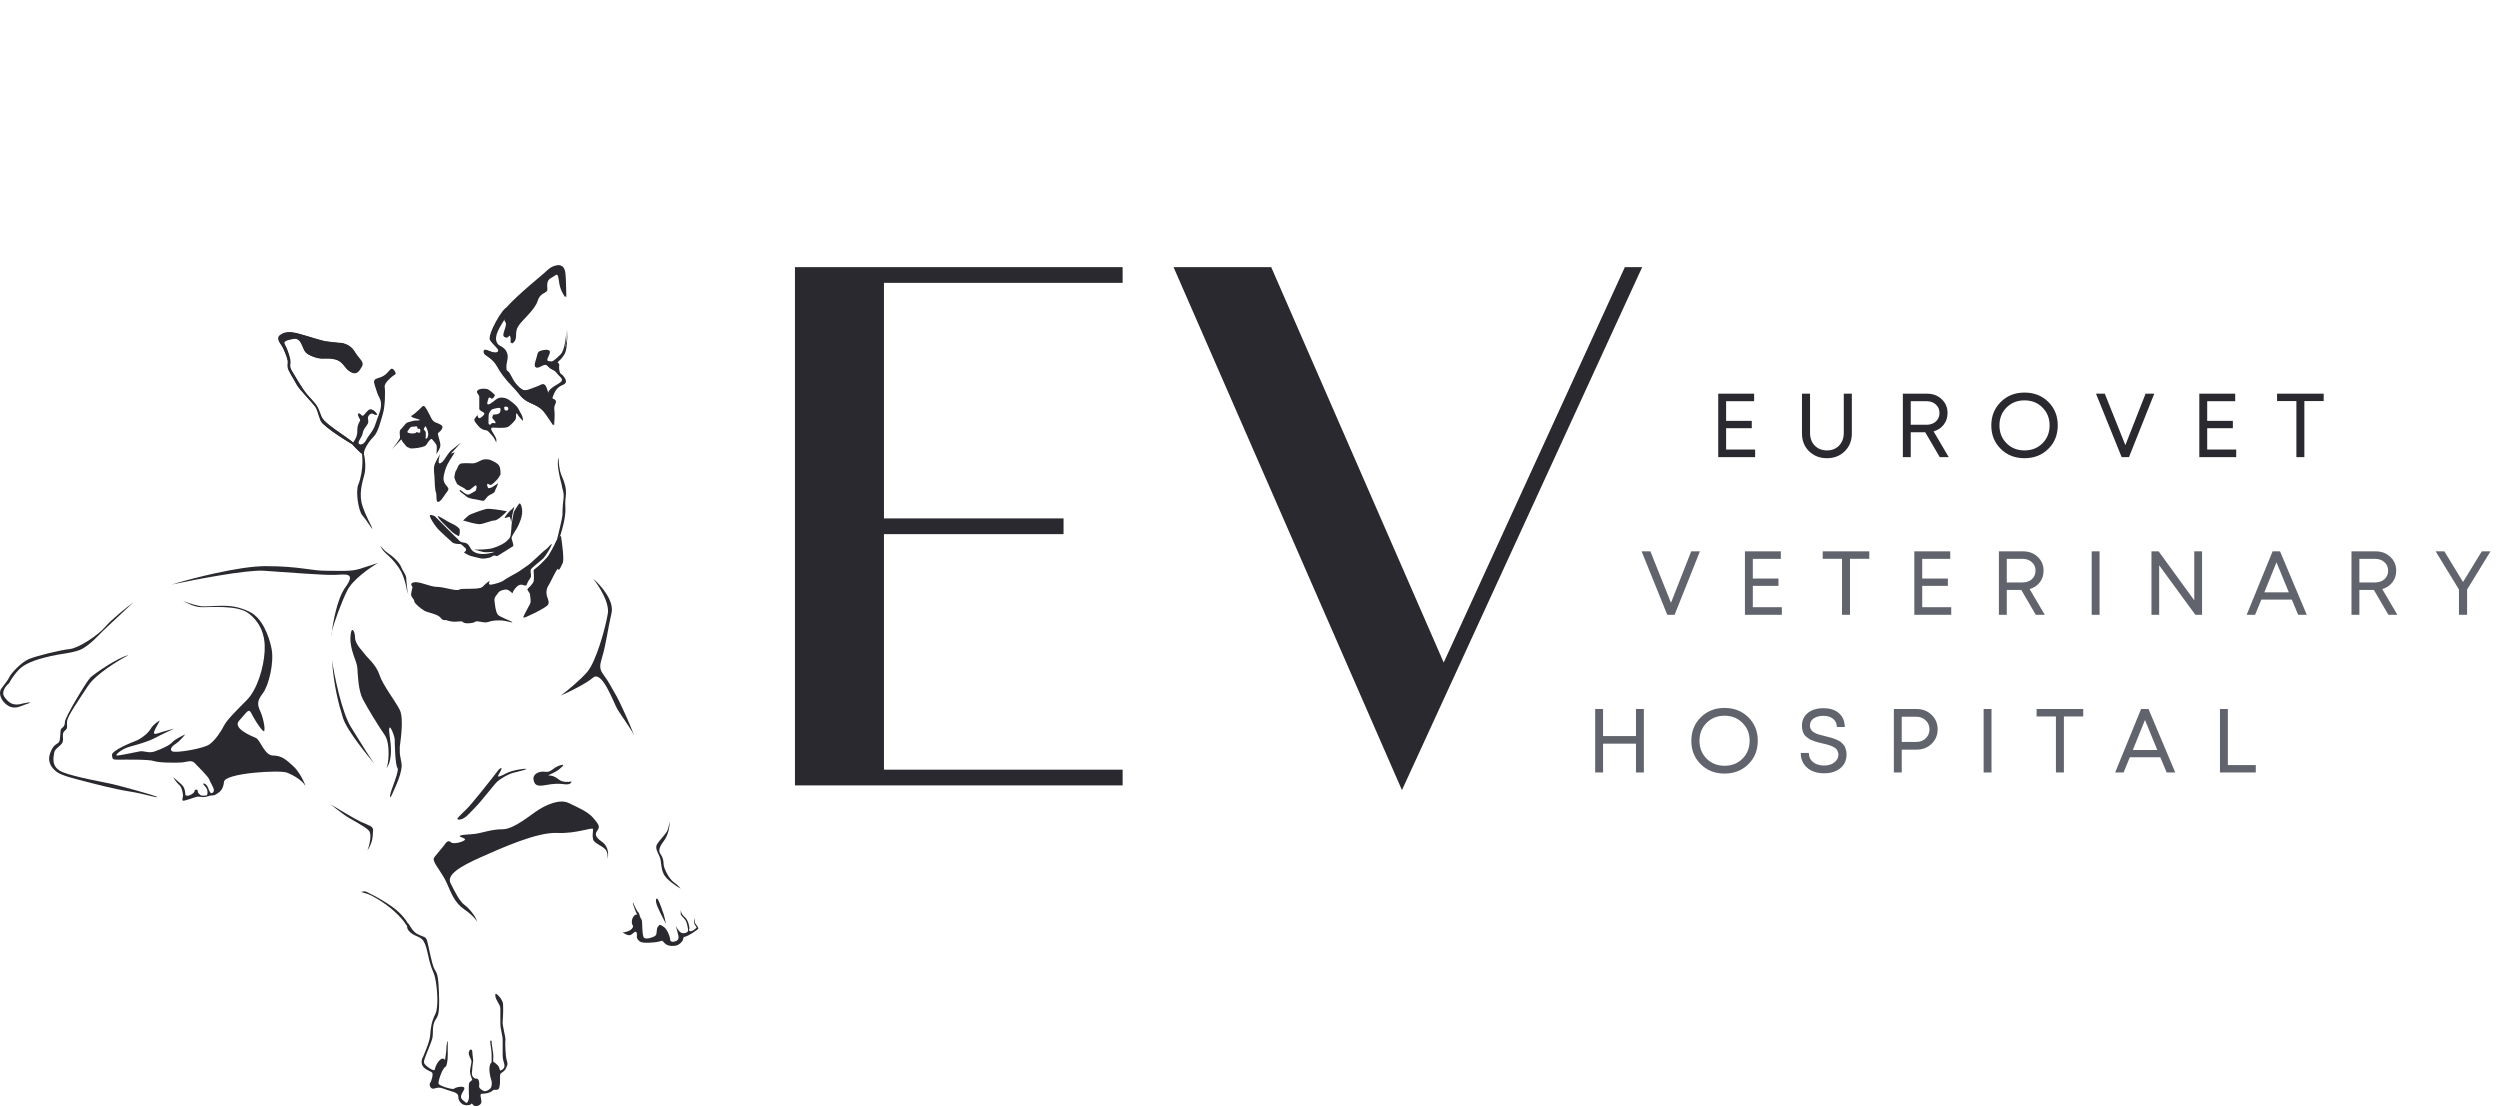 <svg width="452" height="200" viewBox="0 0 452 200" fill="none" xmlns="http://www.w3.org/2000/svg">
<path d="M312.082 81.271H317.327V82.648H310.656V71.173H317.147V72.534H312.082V76.091H316.721V77.419H312.082V81.271ZM330.322 82.844C329.021 82.844 327.939 82.424 327.076 81.582C326.224 80.741 325.797 79.67 325.797 78.37V71.173H327.256V78.271C327.256 79.211 327.54 79.976 328.109 80.566C328.677 81.145 329.415 81.435 330.322 81.435C331.207 81.435 331.934 81.145 332.502 80.566C333.07 79.976 333.354 79.211 333.354 78.271V71.173H334.813V78.37C334.813 79.67 334.387 80.741 333.534 81.582C332.682 82.424 331.611 82.844 330.322 82.844ZM350.707 82.648L348.084 78.156H345.462V82.648H344.036V71.173H348.38C349.461 71.173 350.352 71.507 351.051 72.173C351.762 72.829 352.117 73.665 352.117 74.681C352.117 75.479 351.887 76.178 351.428 76.779C350.969 77.37 350.358 77.774 349.593 77.993L352.33 82.648H350.707ZM345.462 72.534V76.796H348.314C349.002 76.796 349.565 76.599 350.002 76.206C350.439 75.801 350.658 75.288 350.658 74.665C350.658 74.042 350.439 73.534 350.002 73.141C349.565 72.736 349.002 72.534 348.314 72.534H345.462ZM370.337 81.156C369.201 82.282 367.764 82.844 366.026 82.844C364.3 82.844 362.868 82.282 361.732 81.156C360.595 80.031 360.027 78.621 360.027 76.927C360.027 75.222 360.595 73.807 361.732 72.681C362.868 71.545 364.3 70.977 366.026 70.977C367.764 70.977 369.201 71.54 370.337 72.665C371.474 73.791 372.042 75.206 372.042 76.911C372.042 78.615 371.474 80.031 370.337 81.156ZM362.781 80.14C363.644 81.003 364.726 81.435 366.026 81.435C367.338 81.435 368.42 81.009 369.272 80.156C370.135 79.293 370.567 78.211 370.567 76.911C370.567 75.61 370.135 74.534 369.272 73.681C368.42 72.818 367.338 72.386 366.026 72.386C364.726 72.386 363.644 72.818 362.781 73.681C361.928 74.545 361.502 75.621 361.502 76.911C361.502 78.2 361.928 79.276 362.781 80.14ZM387.921 71.173H389.495L384.921 82.648H383.593L378.954 71.173H380.545L384.265 80.484L387.921 71.173ZM399.062 81.271H404.307V82.648H397.635V71.173H404.127V72.534H399.062V76.091H403.7V77.419H399.062V81.271ZM420.121 71.173V72.518H416.629V82.648H415.187V72.518H411.695V71.173H420.121Z" fill="#2B2930"/>
<path d="M305.769 99.682H307.343L302.77 111.156H301.442L296.803 99.682H298.393L302.114 108.992L305.769 99.682ZM316.91 109.779H322.155V111.156H315.484V99.682H321.975V101.042H316.91V104.599H321.549V105.927H316.91V109.779ZM337.969 99.682V101.026H334.478V111.156H333.035V101.026H329.544V99.682H337.969ZM347.537 109.779H352.782V111.156H346.11V99.682H352.602V101.042H347.537V104.599H352.175V105.927H347.537V109.779ZM368.071 111.156L365.449 106.665H362.826V111.156H361.4V99.682H365.744C366.826 99.682 367.716 100.015 368.416 100.682C369.126 101.337 369.481 102.173 369.481 103.19C369.481 103.987 369.252 104.687 368.793 105.288C368.334 105.878 367.722 106.282 366.957 106.501L369.694 111.156H368.071ZM362.826 101.042V105.304H365.678C366.367 105.304 366.929 105.107 367.366 104.714C367.804 104.31 368.022 103.796 368.022 103.173C368.022 102.55 367.804 102.042 367.366 101.649C366.929 101.244 366.367 101.042 365.678 101.042H362.826ZM378.178 111.156V99.682H379.604V111.156H378.178ZM396.722 99.682H398.132V111.156H396.919L390.378 102.206V111.156H388.985V99.682H390.28L396.722 108.533V99.682ZM415.508 111.156L414.36 108.402H408.852L407.721 111.156H406.197L410.885 99.682H412.229L417.065 111.156H415.508ZM411.59 101.665L409.393 107.091H413.819L411.59 101.665ZM431.822 111.156L429.199 106.665H426.576V111.156H425.15V99.682H429.494C430.576 99.682 431.467 100.015 432.166 100.682C432.876 101.337 433.232 102.173 433.232 103.19C433.232 103.987 433.002 104.687 432.543 105.288C432.084 105.878 431.472 106.282 430.707 106.501L433.445 111.156H431.822ZM426.576 101.042V105.304H429.429C430.117 105.304 430.68 105.107 431.117 104.714C431.554 104.31 431.773 103.796 431.773 103.173C431.773 102.55 431.554 102.042 431.117 101.649C430.68 101.244 430.117 101.042 429.429 101.042H426.576ZM450.282 99.682L446.053 106.583V111.156H444.578V106.583L440.365 99.682H441.939L445.316 105.222L448.709 99.682H450.282Z" fill="#62646D"/>
<path d="M295.784 128.191H297.21V139.665H295.784V134.453H289.834V139.665H288.408V128.191H289.834V133.076H295.784V128.191ZM316.102 138.173C314.966 139.299 313.529 139.862 311.791 139.862C310.064 139.862 308.633 139.299 307.496 138.173C306.36 137.048 305.792 135.638 305.792 133.944C305.792 132.24 306.36 130.824 307.496 129.699C308.633 128.562 310.064 127.994 311.791 127.994C313.529 127.994 314.966 128.557 316.102 129.682C317.239 130.808 317.807 132.223 317.807 133.928C317.807 135.633 317.239 137.048 316.102 138.173ZM308.545 137.157C309.409 138.021 310.491 138.452 311.791 138.452C313.102 138.452 314.184 138.026 315.037 137.174C315.9 136.31 316.332 135.228 316.332 133.928C316.332 132.628 315.9 131.551 315.037 130.699C314.184 129.835 313.102 129.404 311.791 129.404C310.491 129.404 309.409 129.835 308.545 130.699C307.693 131.562 307.267 132.638 307.267 133.928C307.267 135.217 307.693 136.294 308.545 137.157ZM329.807 139.813C328.54 139.813 327.518 139.479 326.742 138.813C325.966 138.146 325.578 137.25 325.578 136.125H327.037C327.037 136.824 327.294 137.381 327.808 137.796C328.321 138.201 328.982 138.403 329.791 138.403C330.272 138.403 330.703 138.326 331.086 138.173C331.479 138.01 331.791 137.775 332.02 137.469C332.261 137.163 332.381 136.813 332.381 136.42C332.381 136.234 332.348 136.064 332.283 135.911C332.228 135.747 332.157 135.611 332.069 135.502C331.993 135.392 331.873 135.289 331.709 135.19C331.545 135.081 331.403 134.999 331.283 134.944C331.162 134.879 330.977 134.808 330.725 134.731C330.485 134.655 330.294 134.6 330.152 134.567C330.02 134.534 329.813 134.485 329.529 134.42C329.19 134.332 328.928 134.267 328.742 134.223C328.567 134.179 328.327 134.108 328.021 134.01C327.715 133.901 327.474 133.802 327.299 133.715C327.136 133.617 326.939 133.485 326.709 133.321C326.491 133.158 326.321 132.983 326.201 132.797C326.092 132.611 325.994 132.387 325.906 132.125C325.83 131.852 325.791 131.557 325.791 131.24C325.791 130.256 326.141 129.48 326.84 128.912C327.551 128.333 328.501 128.043 329.693 128.043C330.884 128.043 331.818 128.349 332.496 128.961C333.184 129.573 333.528 130.398 333.528 131.436H332.102C332.102 130.814 331.873 130.322 331.414 129.961C330.966 129.601 330.387 129.42 329.676 129.42C328.955 129.42 328.365 129.579 327.906 129.896C327.458 130.212 327.234 130.639 327.234 131.174C327.234 131.349 327.261 131.513 327.316 131.666C327.37 131.808 327.436 131.934 327.513 132.043C327.6 132.152 327.72 132.256 327.873 132.354C328.037 132.453 328.179 132.535 328.299 132.6C328.42 132.655 328.594 132.72 328.824 132.797C329.064 132.863 329.256 132.912 329.398 132.944C329.54 132.977 329.747 133.032 330.02 133.108C330.294 133.174 330.496 133.223 330.627 133.256C330.769 133.289 330.966 133.343 331.217 133.42C331.479 133.496 331.682 133.567 331.824 133.633C331.966 133.688 332.141 133.77 332.348 133.879C332.567 133.977 332.736 134.081 332.856 134.19C332.976 134.3 333.108 134.431 333.25 134.584C333.403 134.737 333.512 134.901 333.578 135.075C333.654 135.25 333.72 135.452 333.774 135.682C333.829 135.911 333.856 136.152 333.856 136.403C333.856 137.463 333.474 138.299 332.709 138.911C331.955 139.512 330.988 139.813 329.807 139.813ZM346.522 128.191C347.604 128.191 348.505 128.54 349.227 129.24C349.959 129.939 350.325 130.814 350.325 131.863C350.325 132.912 349.959 133.786 349.227 134.485C348.505 135.185 347.604 135.534 346.522 135.534H343.834V139.665H342.408V128.191H346.522ZM346.44 134.141C347.139 134.141 347.713 133.928 348.161 133.502C348.62 133.065 348.85 132.518 348.85 131.863C348.85 131.207 348.62 130.666 348.161 130.24C347.713 129.803 347.139 129.584 346.44 129.584H343.834V134.141H346.44ZM358.641 139.665V128.191H360.067V139.665H358.641ZM376.645 128.191V129.535H373.153V139.665H371.711V129.535H368.219V128.191H376.645ZM391.729 139.665L390.582 136.911H385.074L383.943 139.665H382.418L387.106 128.191H388.451L393.286 139.665H391.729ZM387.811 130.174L385.615 135.6H390.041L387.811 130.174ZM402.798 138.321H407.847V139.665H401.372V128.191H402.798V138.321Z" fill="#62646D"/>
<path d="M202.971 51.142H159.821V93.723H192.291V96.571H159.821V139.152H202.971V142H143.728V48.294H202.971V51.142ZM253.473 142.854L212.174 48.294H229.833L261.021 119.784L293.775 48.294H296.908L253.473 142.854Z" fill="#2B2930"/>
<path fill-rule="evenodd" clip-rule="evenodd" d="M93.741 75.195C93.874 75.395 94.353 75.889 94.575 76.111C94.575 75.917 94.525 75.428 94.325 75.028C94.209 74.796 94.147 74.69 94.08 74.576C94.003 74.444 93.92 74.302 93.741 73.945C93.416 73.296 92.616 72.726 92.035 72.312L91.99 72.279C91.406 71.862 90.489 71.779 89.988 72.029C89.784 72.131 89.553 72.316 89.316 72.505C88.972 72.779 88.617 73.063 88.32 73.112C87.948 73.174 88.129 72.638 88.247 72.29C88.287 72.169 88.32 72.072 88.32 72.029C88.32 71.862 88.57 71.779 88.821 72.029C89.071 72.279 89.488 71.529 89.488 71.446C89.488 71.363 88.737 70.696 88.32 70.446C87.903 70.196 86.652 70.196 86.319 70.613C86.129 70.85 86.263 71.033 86.414 71.239C86.528 71.395 86.652 71.564 86.652 71.779V73.945C86.652 74.135 86.988 74.324 87.26 74.478C87.346 74.526 87.426 74.572 87.486 74.612C87.737 74.778 87.403 75.195 86.903 75.528C86.502 75.795 86.347 75.306 86.319 75.028L85.818 75.695C85.606 75.978 85.996 76.442 86.322 76.831C86.38 76.899 86.436 76.965 86.486 77.028C86.819 77.444 87.403 77.778 87.82 77.778C88.12 77.778 88.377 78.08 88.653 78.405C88.761 78.531 88.871 78.661 88.987 78.777C89.321 79.111 89.627 79.749 89.738 80.027V79.444C89.738 79.277 89.404 78.694 89.154 78.278C89.104 78.194 89.058 78.121 89.015 78.055C88.847 77.791 88.754 77.644 88.821 77.444C88.88 77.266 89.278 77.3 89.683 77.334C89.846 77.347 90.011 77.361 90.155 77.361C90.655 77.361 91.489 77.361 91.823 77.195C92.156 77.028 92.74 76.445 93.074 76.028C93.296 75.75 93.296 75.473 93.296 75.22C93.296 75.093 93.296 74.973 93.324 74.862C93.389 74.6 93.506 74.8 93.634 75.019C93.669 75.08 93.705 75.141 93.741 75.195ZM89.488 76.528C89.321 76.472 88.954 76.411 88.821 76.611C88.654 76.861 88.32 76.861 88.32 76.445C88.32 76.028 88.32 74.945 88.404 74.778C88.41 74.765 88.418 74.75 88.427 74.732C88.528 74.523 88.77 74.022 89.154 73.945C89.234 73.929 89.332 73.904 89.439 73.877C89.889 73.762 90.489 73.609 90.489 73.945C90.489 74.362 90.489 74.695 89.988 74.862C89.738 74.945 89.53 74.945 89.384 74.945C89.238 74.945 89.154 74.945 89.154 75.028C89.154 75.077 89.126 75.132 89.094 75.195C89.017 75.347 88.918 75.542 89.154 75.778C89.488 76.111 89.655 76.361 89.571 76.445C89.638 76.511 89.543 76.528 89.488 76.528ZM91.74 74.195C91.673 74.262 91.49 74.223 91.406 74.195H91.323C91.278 74.195 91.156 73.945 91.156 73.695C91.156 73.495 91.317 73.509 91.468 73.522C91.504 73.526 91.54 73.529 91.573 73.529C91.74 73.529 91.906 73.695 91.906 73.862C91.906 74.028 91.823 74.112 91.74 74.195L91.74 74.195Z" fill="#2B2930"/>
<path d="M86.653 94.772C86.053 94.772 84.457 94.328 83.734 94.106C83.957 93.884 84.468 93.389 84.735 93.189C85.069 92.94 87.154 92.19 87.904 92.023C88.505 91.89 90.656 92.245 91.657 92.44C91.129 92.995 89.939 94.106 89.405 94.106C88.738 94.106 87.404 94.772 86.653 94.772Z" fill="#2B2930"/>
<path fill-rule="evenodd" clip-rule="evenodd" d="M72.31 79.194C72.244 79.46 71.337 80.638 70.893 81.193L72.561 79.443L72.727 79.777C72.774 79.87 72.9 80.016 73.045 80.186C73.159 80.317 73.285 80.464 73.394 80.61C73.545 80.81 73.695 80.86 73.827 80.904C73.915 80.933 73.995 80.96 74.062 81.026C74.228 81.193 76.73 80.943 77.064 80.443C77.106 80.381 77.147 80.317 77.189 80.253C77.481 79.807 77.773 79.36 78.065 79.36C78.231 79.527 78.732 80.11 78.899 80.443C79.032 80.71 78.954 81.665 78.899 82.109C79.066 81.859 79.433 81.26 79.566 80.86C79.693 80.478 79.577 80.047 79.478 79.68C79.448 79.566 79.419 79.458 79.399 79.36C79.373 79.231 79.332 79.094 79.291 78.962C79.201 78.666 79.117 78.392 79.232 78.277C79.268 78.241 79.316 78.201 79.37 78.156C79.567 77.991 79.852 77.753 79.983 77.361C80.127 76.928 79.521 76.682 78.977 76.462C78.893 76.428 78.81 76.394 78.732 76.361C78.227 76.145 78.034 75.741 77.829 75.312C77.797 75.246 77.765 75.178 77.731 75.111C77.481 74.611 77.147 73.945 76.814 73.528C76.573 73.228 76.332 73.492 76.091 73.756C75.998 73.857 75.906 73.959 75.813 74.028C75.697 74.115 75.57 74.233 75.43 74.363C75.168 74.607 74.859 74.894 74.479 75.111C74.057 75.352 74.765 75.549 75.317 75.703C75.53 75.762 75.72 75.815 75.813 75.861C76.147 76.028 75.563 76.028 75.229 76.028C74.896 76.028 74.228 76.194 73.728 76.361C73.426 76.462 73.185 76.775 72.949 77.08C72.794 77.281 72.642 77.478 72.477 77.611C72.202 77.831 72.254 78.305 72.297 78.698C72.319 78.9 72.339 79.08 72.31 79.194ZM75.396 78.11C75.396 78.194 75.98 78.36 75.98 78.11C75.98 78.06 75.983 78.007 75.987 77.954C76 77.74 76.013 77.527 75.813 77.527C75.752 77.527 75.706 77.532 75.67 77.536C75.558 77.548 75.543 77.55 75.479 77.361C75.474 77.343 75.468 77.326 75.463 77.311C75.394 77.1 75.373 77.033 75.062 77.111C74.962 77.136 74.855 77.138 74.746 77.141C74.493 77.147 74.237 77.152 74.062 77.444C73.997 77.552 73.921 77.648 73.853 77.736C73.657 77.984 73.524 78.154 73.895 78.277C74.395 78.444 74.979 78.36 75.146 78.277C75.223 78.238 75.265 78.185 75.295 78.146C75.331 78.101 75.351 78.075 75.396 78.11ZM77.147 79.277C76.981 79.36 76.814 79.194 76.981 79.027V78.36C76.981 78.194 76.981 78.027 76.73 77.777C76.559 77.606 76.623 77.513 76.707 77.39C76.745 77.335 76.788 77.272 76.814 77.194C76.897 76.944 77.064 77.111 77.314 77.861C77.564 78.61 77.314 79.194 77.147 79.277Z" fill="#2B2930"/>
<path d="M80.649 84.525C80.849 83.925 81.789 82.442 82.234 81.776C81.928 81.887 81.366 82.076 81.567 81.943C81.767 81.809 82.817 80.61 83.318 80.026C82.845 80.415 81.833 81.243 81.567 81.443C81.233 81.693 80.649 82.609 80.316 83.109C79.982 83.609 79.398 84.025 79.315 83.609C79.248 83.276 79.454 82.47 79.565 82.109C79.315 82.498 78.764 83.426 78.564 84.025C78.314 84.775 78.564 85.858 78.564 86.442C78.564 87.025 78.648 88.691 78.814 89.024C78.981 89.357 78.814 90.44 79.065 90.69C79.315 90.94 79.815 90.357 79.982 90.107C80.149 89.857 80.649 89.191 80.983 88.691C81.316 88.191 80.649 87.941 80.316 87.191C79.982 86.442 80.399 85.275 80.649 84.525Z" fill="#2B2930"/>
<path d="M82.995 95.523C83.262 95.789 83.106 96.578 82.995 96.939C82.745 96.856 82.111 96.556 81.577 96.022C80.91 95.356 78.992 93.606 79.159 93.273C79.909 93.606 80.993 94.356 81.577 94.606C82.161 94.856 82.661 95.189 82.995 95.523Z" fill="#2B2930"/>
<path d="M92.076 93.439C92.276 93.439 92.382 94.161 92.41 94.522C92.493 93.883 92.71 92.473 92.91 91.939C93.16 91.273 92.66 92.023 92.41 92.189C92.16 92.356 91.659 92.939 91.326 93.439C90.992 93.939 91.826 93.439 92.076 93.439Z" fill="#2B2930"/>
<path d="M90.075 100.438C90.408 100.239 91.993 99.244 92.743 98.772C92.993 98.615 92.493 97.606 92.493 97.273C92.493 96.939 93.16 96.023 93.494 95.44C93.828 94.857 94.411 93.524 94.411 92.524C94.411 91.524 94.078 90.941 93.911 91.024C93.777 91.091 93.188 92.052 92.91 92.524C92.771 93.218 92.493 94.657 92.493 94.857C92.493 95.106 92.41 96.273 92.326 96.773C92.243 97.273 91.909 97.523 91.576 97.856C91.242 98.189 90.241 98.772 89.074 99.106C88.14 99.372 86.461 99.383 85.738 99.355C85.96 99.411 86.572 99.572 87.239 99.772C88.073 100.022 90.408 99.522 88.907 99.939C87.406 100.355 85.654 100.272 85.071 99.106C84.487 97.939 83.987 98.189 83.486 98.022C82.986 97.856 82.902 97.523 82.569 97.273C82.302 97.073 79.844 94.579 78.649 93.357C78.288 93.163 77.598 92.891 77.732 93.357C77.898 93.94 78.649 95.023 79.15 95.606C79.65 96.19 81.401 97.689 81.735 98.022C82.068 98.356 82.819 98.356 83.153 98.356C83.486 98.356 83.987 99.022 84.153 99.106C84.32 99.189 84.32 99.689 83.987 99.772C83.653 99.855 84.487 100.272 84.904 100.438C85.321 100.605 86.155 100.772 86.822 100.938C87.489 101.105 88.407 100.855 88.657 100.772C88.907 100.688 89.074 100.438 89.407 100.438C89.741 100.438 89.658 100.688 90.075 100.438Z" fill="#2B2930"/>
<path d="M101.751 101.771C102.017 101.171 101.639 98.244 101.417 96.856C101.139 97.106 100.55 97.706 100.416 98.106C100.249 98.605 99.415 100.022 99.165 100.438C98.915 100.855 97.331 102.438 96.83 102.771C96.33 103.104 96.497 103.188 96.497 103.437C96.497 103.687 96.58 104.52 96.497 105.02C96.413 105.52 95.663 106.187 95.412 106.437C95.162 106.687 95.829 107.103 95.829 107.52C95.829 107.936 96.079 108.686 95.829 109.186C95.579 109.686 94.912 110.852 94.662 111.435C94.412 112.018 95.662 111.269 96.079 111.102C96.496 110.935 98.498 109.936 98.998 109.436C99.499 108.936 98.915 108.103 98.832 107.52C98.748 106.937 98.832 106.353 99.165 105.853C99.499 105.354 100.166 103.854 100.583 103.188C101 102.521 100.833 103.021 101 103.021C101.167 103.021 101.417 102.521 101.751 101.771Z" fill="#2B2930"/>
<path d="M93.492 106.021C94.159 105.438 94.743 105.854 94.826 105.854H95.16C95.215 105.743 95.343 105.471 95.41 105.271C95.493 105.021 95.91 104.604 95.994 104.271C96.077 103.938 95.827 103.271 95.994 102.938C96.16 102.605 97.829 101.355 98.246 100.939C98.662 100.522 99.663 98.856 99.747 98.439C99.83 98.023 99.079 99.106 98.662 99.356C98.246 99.606 96.077 101.772 95.577 102.105C95.076 102.438 94.076 103.188 93.492 103.521C92.908 103.855 91.49 104.604 91.073 104.938C90.656 105.271 89.405 105.604 88.905 105.687C88.404 105.771 88.321 105.604 88.488 105.188C88.655 104.771 87.821 105.521 87.237 106.104C86.653 106.687 83.534 106.271 83.034 106.604C82.533 106.937 80.258 106.104 79.007 106.104C77.756 106.104 75.895 105.104 74.894 105.271C73.893 105.438 74.585 106.104 74.585 106.104C74.585 106.104 74.435 106.874 74.344 107.27C74.191 107.94 74.894 108.27 74.894 108.687C74.894 109.103 76.174 110.103 76.758 110.436C77.342 110.769 79.154 111.021 79.654 111.688C80.155 112.354 80.528 112.003 80.861 112.17C81.195 112.337 81.985 112.411 82.068 112.411C83.203 112.411 83.424 112.186 83.758 112.519C84.091 112.852 85.68 112.661 85.93 112.411C86.18 112.161 87.284 112.602 87.952 112.519C88.619 112.436 88.607 112.17 90.275 112.17C91.609 112.17 92.491 112.63 92.658 112.519C92.436 112.241 90.323 111.569 89.989 111.103C89.572 110.52 89.489 109.27 89.405 108.603C89.322 107.937 89.822 107.604 90.073 107.187C90.323 106.771 91.24 106.521 91.657 106.604C91.991 106.671 92.463 107.076 92.658 107.27C92.713 107.048 92.958 106.487 93.492 106.021Z" fill="#2B2930"/>
<path fill-rule="evenodd" clip-rule="evenodd" d="M82.15 86.192C82.084 86.392 82.456 87.164 82.651 87.525C82.762 87.608 83.018 87.791 83.151 87.858C83.318 87.941 84.152 88.358 84.235 88.524C84.319 88.691 84.903 88.608 84.986 88.524C85.069 88.441 85.486 88.108 85.82 87.858C86.061 87.677 86.084 87.758 86.11 87.848C86.12 87.882 86.13 87.918 86.153 87.941C86.205 87.992 86.161 88.17 86.121 88.337C86.095 88.442 86.07 88.543 86.07 88.608C86.07 88.726 85.69 88.929 85.32 89.127C85.171 89.206 85.023 89.285 84.903 89.357C84.507 89.595 83.96 89.156 83.549 88.826C83.527 88.808 83.506 88.791 83.485 88.774C83.068 88.441 83.068 88.524 83.151 88.774C83.2 88.92 83.447 89.094 83.71 89.279C83.899 89.412 84.096 89.552 84.235 89.691C84.529 89.984 84.952 90.084 85.277 90.16C85.321 90.171 85.363 90.181 85.403 90.191C85.57 90.232 85.737 90.253 85.903 90.274C86.07 90.295 86.237 90.316 86.404 90.357C86.443 90.367 86.486 90.378 86.531 90.39C86.869 90.476 87.341 90.597 87.488 90.524C87.577 90.479 87.666 90.363 87.781 90.214C87.881 90.084 88 89.929 88.155 89.774C88.35 89.579 88.573 89.47 88.791 89.363C88.947 89.287 89.1 89.212 89.239 89.108C89.448 88.951 89.493 88.795 89.539 88.639C89.566 88.545 89.594 88.451 89.656 88.358C89.764 88.197 89.871 87.898 89.956 87.661C90.003 87.529 90.043 87.417 90.073 87.358L89.072 88.025C88.822 88.191 88.322 88.358 88.238 88.191C88.155 88.025 88.072 87.858 88.072 87.691C88.072 87.525 88.155 87.358 88.322 87.525C88.489 87.691 88.739 87.691 88.906 87.608C89.072 87.525 89.323 87.275 89.489 87.108C89.656 86.941 90.073 86.525 90.156 86.358C90.24 86.192 90.326 86.025 90.407 85.942C90.472 85.875 90.489 85.803 90.49 85.775C90.49 85.192 90.49 84.609 90.24 84.192C89.99 83.776 89.323 83.442 88.739 83.192C88.155 82.942 87.404 83.026 87.071 83.192C87.033 83.211 86.991 83.233 86.944 83.257C86.572 83.447 85.93 83.776 85.486 83.776C85.335 83.776 85.153 83.768 84.954 83.76C84.496 83.74 83.95 83.718 83.485 83.776C83.014 83.834 82.834 84.266 82.681 84.632C82.617 84.785 82.558 84.927 82.484 85.025C82.314 85.252 82.259 85.594 82.216 85.868C82.195 85.998 82.177 86.112 82.15 86.192Z" fill="#2B2930"/>
<path d="M109.895 110.939C110.229 108.939 108.255 105.885 107.226 104.607C108.561 105.746 111.096 108.59 110.562 110.856C109.895 113.688 109.562 116.604 108.811 119.02C108.06 121.436 108.894 121.353 110.229 123.686C111.563 126.018 111.48 125.768 112.647 128.268C113.581 130.267 114.371 132.211 114.649 132.933C114.065 131.767 112.314 129.351 111.647 128.268C110.979 127.185 108.894 121.103 107.226 122.519C105.892 123.652 102.779 125.157 101.389 125.768C102.417 124.991 104.808 123.052 106.142 121.519C107.81 119.603 109.478 113.438 109.895 110.939Z" fill="#2B2930"/>
<path d="M109.394 153.512C109.928 154.045 109.895 154.956 109.811 155.345C110.034 154.679 110.145 153.112 108.81 152.179C107.143 151.013 107.81 150.513 108.143 149.93C108.477 149.347 108.143 148.93 107.226 147.847C106.309 146.764 104.39 145.931 102.806 145.181C101.221 144.431 98.97 145.431 97.468 146.347C95.967 147.264 92.965 149.93 90.88 149.93C88.795 149.93 87.211 150.596 85.876 150.763C84.542 150.93 83.708 150.846 83.207 151.096C82.707 151.346 84.542 151.513 83.958 151.929C83.374 152.346 81.957 152.596 81.623 152.346C81.289 152.096 80.956 151.763 80.289 152.846C78.37 155.262 78.204 155.012 78.537 155.845C78.871 156.678 80.038 158.011 80.789 159.677C81.54 161.343 82.123 163.176 83.958 164.426C85.426 165.426 86.126 166.342 86.293 166.675C85.96 165.592 84.792 164.176 83.958 163.593C83.124 163.01 82.207 161.177 81.456 159.677L81.456 159.677C80.706 158.178 83.124 156.678 86.877 155.012C90.63 153.346 97.052 150.43 100.721 150.596C104.39 150.763 107.226 149.43 107.226 149.93C107.226 150.43 107.059 151.096 107.226 151.763C107.393 152.429 108.727 152.846 109.394 153.512Z" fill="#2B2930"/>
<path d="M119.987 158.011C120.454 159.01 122.238 160.205 123.072 160.677C122.933 160.482 122.489 159.977 121.822 159.51C120.988 158.927 119.987 157.011 119.987 156.261C119.987 155.511 119.737 154.845 119.486 154.512C119.236 154.178 118.819 153.595 119.987 152.096C120.921 150.896 121.099 149.207 121.071 148.513C121.015 148.93 120.837 149.88 120.571 150.346C120.237 150.929 119.236 151.929 118.819 152.595C118.402 153.262 118.819 153.928 119.236 154.845C119.653 155.761 119.403 156.761 119.987 158.011Z" fill="#2B2930"/>
<path d="M118.65 163.259C118.783 163.926 119.873 166.036 120.401 167.008C120.318 166.592 120.117 165.659 119.984 165.259C119.817 164.759 119.233 163.093 118.983 162.676C118.733 162.259 118.483 162.426 118.65 163.259Z" fill="#2B2930"/>
<path d="M112.564 168.591C112.954 168.563 113.832 168.391 114.232 167.925C114.733 167.342 114.232 167.425 114.232 166.675C114.232 165.925 114.733 165.342 115.066 165.342C115.114 165.342 115.166 165.356 115.221 165.38C115.099 165.164 114.83 164.637 114.733 164.259C114.611 163.787 114.36 163.453 114.443 163.202C114.455 163.166 114.462 163.137 114.466 163.115C114.459 163.047 114.477 163.049 114.466 163.115C114.472 163.183 114.503 163.321 114.611 163.536C114.862 164.038 115.019 164.373 115.15 164.623C115.281 164.874 115.553 165.001 115.616 165.38C115.644 165.55 115.714 165.719 115.776 165.883C115.921 166.083 116.034 166.309 116.067 166.508C116.151 167.008 116.067 169.341 116.484 169.591C116.901 169.841 118.069 169.508 118.486 169.174C118.903 168.841 118.569 167.925 118.986 167.508C119.403 167.092 119.153 167.092 119.903 167.508C120.654 167.925 121.154 169.424 121.154 169.758C121.154 170.091 121.321 170.341 121.822 170.257C122.322 170.174 122.822 169.924 122.656 169.174C122.522 168.575 122.266 167.703 122.155 167.342C122.294 167.647 122.672 168.325 123.073 168.591C123.573 168.924 124.407 168.591 124.407 168.258C124.407 167.925 124.24 166.842 123.906 166.342C123.573 165.842 123.073 165.592 123.073 165.175V164.474C123.066 164.39 123.067 164.317 123.073 164.259V164.474C123.099 164.831 123.253 165.381 123.74 165.759C124.49 166.342 124.657 167.675 124.657 167.841C124.657 168.008 124.407 168.175 124.74 168.341C125.074 168.508 125.741 167.925 125.908 167.758C126.075 167.592 125.408 167.258 125.491 166.508C125.558 165.909 125.574 165.925 125.574 166.009C125.574 166.286 125.608 166.875 125.741 167.008C125.908 167.175 126.325 167.758 126.242 167.925C126.158 168.091 124.407 169.258 123.906 169.341C123.406 169.424 123.573 169.674 123.49 169.924C123.406 170.174 122.822 170.924 121.988 171.007C121.154 171.091 120.487 170.924 120.07 170.424C119.653 169.924 119.737 170.091 119.069 170.257C118.402 170.424 116.234 170.591 115.734 170.257C115.233 169.924 115.066 169.508 115.15 169.174C115.233 168.841 115.066 168.258 114.733 168.508C114.399 168.758 114.149 169.091 113.732 169.091C113.398 169.091 112.815 168.758 112.564 168.591Z" fill="#2B2930"/>
<path d="M68.364 101.774C66.918 102.607 63.777 104.774 62.776 106.773C61.731 108.862 60.394 112.582 59.983 114.184C59.895 114.759 59.857 115.044 59.857 114.854C59.857 114.731 59.902 114.498 59.983 114.184C60.243 112.484 60.947 108.244 62.443 106.19C64.444 103.441 62.443 103.857 60.525 103.94C58.606 104.024 51.518 103.441 47.681 103.191C44.612 102.991 35.283 104.774 31.002 105.69C34.671 104.579 43.211 102.358 48.015 102.358C54.02 102.358 56.271 103.191 58.857 103.191C61.442 103.191 63.444 103.357 65.028 102.857C66.296 102.458 67.78 101.969 68.364 101.774Z" fill="#2B2930"/>
<path d="M15.905 124.02C17.306 121.887 21.381 119.41 23.244 118.438C21.326 118.854 16.989 121.853 16.322 122.52C15.655 123.186 11.735 129.685 11.735 130.518C11.735 131.351 11.318 131.518 11.068 131.767C10.818 132.017 10.984 133.767 10.651 134.184C10.317 134.6 9.65 134.517 9.066 136.183C8.482 137.849 9.4 138.932 10.317 139.599C11.235 140.265 13.736 140.848 15.321 141.265C16.905 141.682 20.742 142.681 23.41 143.098C26.079 143.514 28.581 144.347 28.414 144.098C28.247 143.848 21.742 142.098 20.325 141.765C18.907 141.432 13.57 140.515 11.318 139.599C9.066 138.682 9.733 136.683 9.817 136.016C9.9 135.35 11.068 134.85 11.318 134.184C11.568 133.517 11.068 132.601 11.735 132.101C12.402 131.601 11.985 131.184 12.152 130.268C12.319 129.351 14.153 126.685 15.905 124.02Z" fill="#2B2930"/>
<path d="M36.254 109.773C35.053 109.707 33.641 108.968 33.085 108.607C34.503 109.274 35.92 109.524 36.337 109.607C36.754 109.69 39.089 109.524 40.257 109.524C41.425 109.524 43.176 109.607 45.261 110.69C47.346 111.773 48.597 114.772 49.097 117.271C49.597 119.771 48.597 123.936 47.513 125.353C46.428 126.769 46.512 127.435 47.096 128.685C47.679 129.935 48.18 132.767 47.513 132.101C46.845 131.434 45.928 129.935 45.428 128.935C44.927 127.935 44.594 128.852 43.259 130.268C41.925 131.684 45.544 133.101 46.295 133.434C47.045 133.767 47.846 136.6 49.347 136.6C50.848 136.6 51.682 137.266 53.1 138.599C54.518 139.932 55.519 142.681 55.102 141.932C54.685 141.182 53.184 140.182 51.849 139.682C50.515 139.182 40.674 139.766 40.507 141.348C40.34 142.931 39.59 143.265 39.089 143.598C38.589 143.931 38.255 143.764 38.005 143.848C37.755 143.931 37.005 144.181 36.504 144.098C36.004 144.014 35.754 144.014 35.42 144.098C35.086 144.181 33.335 144.847 33.085 144.764C32.835 144.681 33.085 144.181 33.085 143.848C33.085 143.515 32.918 142.348 32.418 141.932C31.917 141.515 31.083 140.265 31.417 140.599C31.75 140.932 32.418 141.432 32.918 141.932C33.418 142.431 33.502 143.265 33.502 143.598C33.502 143.931 33.919 143.931 34.336 143.764C34.753 143.598 35.17 143.265 35.17 143.015C35.17 142.765 35.754 142.598 35.754 143.015C35.754 143.431 36.087 143.598 36.254 143.764C36.421 143.931 37.338 143.848 37.422 143.764C37.505 143.681 37.588 143.098 37.422 142.681C37.255 142.265 36.838 142.015 36.754 141.765C36.671 141.515 37.088 141.682 37.338 141.932C37.588 142.182 37.755 142.931 38.005 143.265C38.255 143.598 38.672 143.265 38.672 142.848C38.672 142.431 38.005 141.432 37.839 140.932C37.672 140.432 35.754 138.516 35.17 137.933L35.17 137.933C34.586 137.349 33.835 137.766 32.918 137.849C32.001 137.933 28.748 137.933 27.831 137.599C26.913 137.266 22.577 137.349 21.493 137.349C20.408 137.349 20.325 137.349 20.242 136.516C20.158 135.683 23.911 134.184 24.578 133.934C25.245 133.684 26.663 132.767 27.247 131.768C27.714 130.968 28.553 130.435 28.915 130.268C28.859 130.351 28.698 130.618 28.498 131.018C28.081 131.851 27.247 133.017 28.498 132.601C29.749 132.184 31.584 131.684 31.417 131.768C31.25 131.851 29.248 132.767 27.998 133.434C26.747 134.1 24.912 134.6 23.411 135.017C21.91 135.433 20.659 136.6 21.159 136.6C21.659 136.6 24.412 136.017 25.245 135.85C26.079 135.683 26.83 136.266 27.998 135.85C29.165 135.433 30.666 134.767 31.167 134.184C31.567 133.717 32.89 133.045 33.502 132.767C33.14 133.212 32.301 134.167 31.834 134.434C31.25 134.767 30.5 135.517 31.167 135.85C31.834 136.183 36.754 135.35 37.839 134.6C38.923 133.85 40.007 132.184 40.507 131.184C41.008 130.185 42.675 128.519 44.594 126.602C46.512 124.686 47.679 120.687 47.846 117.771C48.013 114.855 47.096 112.606 45.011 110.94C42.926 109.274 37.755 109.857 36.254 109.773Z" fill="#2B2930"/>
<path d="M66.109 161.176C67.555 161.843 70.83 163.576 72.364 165.175C73.151 165.996 73.531 166.535 73.694 166.881C73.969 166.965 74.256 167.885 75.009 168.554C75.763 169.223 76.684 169.223 77.019 169.641C77.354 170.059 77.605 172.15 78.191 174.241C78.777 176.332 79.195 174.91 79.363 179.426C79.53 183.942 79.112 183.608 78.609 184.611C78.107 185.615 78.358 186.786 78.191 187.622C78.023 188.458 76.935 190.8 76.684 191.72C76.433 192.64 77.27 193.225 76.684 192.807C76.098 192.389 76.349 191.887 76.349 191.553C76.349 191.218 77.688 188.542 77.772 187.204C77.856 185.866 78.023 184.695 78.693 183.357C79.363 182.019 79.028 178.506 78.693 176.917C78.358 175.328 78.023 175.663 77.354 172.485C76.684 169.307 76.098 169.725 74.758 168.972C73.687 168.37 73.55 167.69 73.615 167.425C73.448 167.341 73.198 166.508 71.28 164.759C69.362 163.009 66.943 161.759 66.61 161.676C66.343 161.61 65.609 161.371 65.275 161.26C65.494 161.204 65.967 161.11 66.109 161.176Z" fill="#2B2930"/>
<path d="M66.695 150.179C67.296 150.846 66.779 152.845 66.445 153.762C66.612 153.512 66.996 152.845 67.196 152.179C67.446 151.346 67.363 151.013 67.446 150.179C67.529 149.346 66.695 149.263 65.278 148.597C64.144 148.063 61.136 146.264 59.773 145.431C60.218 145.792 61.341 146.68 62.275 147.347C63.443 148.18 65.945 149.346 66.695 150.179Z" fill="#2B2930"/>
<path d="M89.546 180.005C89.479 179.272 90.129 179.977 90.463 180.422C90.546 180.533 90.746 180.838 90.88 181.171C91.047 181.588 90.963 183.921 90.88 184.67C90.796 185.42 91.464 187.586 91.38 188.003C91.297 188.419 91.38 191.002 91.63 191.752C91.881 192.502 91.714 192.585 91.464 193.168C91.213 193.751 90.63 193.918 90.463 194.168C90.296 194.418 90.63 196.834 89.963 197.001C89.295 197.167 89.462 196.834 88.962 197.25C88.461 197.667 87.627 197.75 87.127 197.75C86.627 197.75 87.044 198.583 87.044 199.167C87.044 199.75 86.376 200 85.959 200C85.542 200 85.376 199.333 85.209 199.583C85.042 199.833 84.375 199.916 83.874 199.75C83.374 199.583 82.874 199 82.874 198.417C82.874 197.834 82.624 197.75 82.373 197.584C82.123 197.417 81.289 197.25 80.205 196.834C79.121 196.417 78.787 196.834 78.287 196.834C77.787 196.834 77.536 196.084 77.787 195.751C78.037 195.418 78.37 194.168 78.12 193.918C77.87 193.668 76.535 193.335 76.285 192.418C76.035 191.502 76.702 190.835 76.535 191.085C76.369 191.335 76.619 191.919 76.702 192.252C76.786 192.585 78.537 193.918 78.62 193.335C78.704 192.752 79.288 191.669 79.871 191.419C80.085 191.327 80.299 191.437 80.455 191.637C80.538 191.163 80.704 190.081 80.704 189.546C80.704 188.877 80.955 187.79 80.955 188.375V190.835C80.955 191.637 80.793 192.918 80.455 192.918C79.871 193.418 79.204 195.501 79.288 195.917C79.371 196.334 81.956 197.084 82.123 196.834C82.29 196.584 83.541 196.334 83.874 196.584C84.208 196.834 83.541 197.417 83.374 198.084C83.207 198.75 83.874 199 84.208 199.333C84.542 199.666 84.792 198.667 84.792 198.417C84.792 198.167 84.709 196.334 84.792 195.917C84.834 195.705 85.093 195.45 85.392 195.261C85.252 194.936 84.973 194.175 84.973 193.727C84.973 193.168 85.308 192.085 85.225 191.752C85.141 191.419 84.61 190.717 84.792 190.131C84.973 189.546 85.392 189.713 85.392 190.131C85.392 190.549 85.559 191.616 85.559 191.752C85.559 191.887 85.392 192.776 85.392 193.168C85.392 193.56 85.225 194.062 85.392 194.48C85.518 194.794 85.749 194.893 85.919 195.022C86.029 194.994 86.129 194.985 86.21 195.001C86.627 195.084 86.71 195.917 86.627 196.334C86.543 196.751 87.127 197.084 87.461 197.25C87.794 197.417 88.628 197.001 88.795 196.584C88.962 196.167 88.962 195.584 88.795 195.168C88.628 194.751 88.295 193.168 88.628 192.418C88.708 192.239 88.793 192.122 88.883 192.055V190.549C88.883 189.964 88.628 188.664 88.628 188.375C88.628 188.086 88.883 187.957 88.883 188.375C88.883 188.793 89.076 189.679 89.159 190.382C89.243 191.085 89.159 191.512 89.159 191.752C89.159 191.816 89.188 191.909 89.232 192.011C89.443 192.085 89.684 192.307 89.963 192.585C90.546 193.168 90.129 193.918 90.88 193.335C91.63 192.752 90.88 192.085 90.88 190.835V188.086C90.88 187.086 90.463 186.17 90.463 185.004V182.338C90.463 181.588 89.629 180.921 89.546 180.005Z" fill="#2B2930"/>
<path d="M18.658 114.023C19.059 113.623 22.494 110.412 24.163 108.857C22.912 109.801 20.143 112.006 19.075 113.273C17.741 114.856 14.238 117.188 12.57 117.355C10.902 117.522 6.482 118.605 5.148 119.188C3.814 119.771 1.979 121.77 1.729 122.354C1.478 122.937 0.811 123.687 0.227 124.52C-0.356 125.353 0.227 126.852 1.478 127.602C2.729 128.352 3.814 127.602 4.647 127.352C5.481 127.102 6.065 126.769 4.147 127.186C2.479 127.686 1.645 127.186 0.811 126.019C0.144 125.086 1.089 123.964 1.645 123.52C1.895 123.02 2.646 121.787 3.647 120.854C4.898 119.688 7.4 119.021 9.234 118.605C11.069 118.188 12.82 118.105 14.405 117.522C15.989 116.938 18.158 114.522 18.658 114.023Z" fill="#2B2930"/>
<path d="M72.281 128.352C73.115 130.019 72.281 134.767 72.281 135.017V136.1C72.281 136.684 72.698 137.933 72.615 138.683C72.531 139.433 72.281 140.516 71.53 142.182C70.78 143.848 70.53 144.598 70.53 143.848C70.53 143.098 72.281 139.349 71.864 138.85C71.447 138.35 71.364 134.351 71.364 133.684C71.364 133.018 69.862 129.185 70.53 133.684C71.197 138.183 69.529 139.183 69.862 138.85C70.196 138.516 70.697 134.517 69.529 132.851C68.361 131.185 66.443 128.019 65.609 126.436C64.775 124.853 64.692 122.021 64.609 120.771C64.525 119.521 63.274 117.605 63.358 115.273C63.441 112.94 64.192 114.023 64.192 115.273C64.192 116.522 65.776 117.938 66.026 118.355C66.276 118.772 68.028 120.188 68.612 122.021C69.195 123.854 71.447 126.686 72.281 128.352Z" fill="#2B2930"/>
<path d="M60.023 119.355C60.468 122.243 61.775 128.702 63.443 131.435C65.243 134.385 67.044 137.21 67.716 138.141C67.909 138.375 67.999 138.485 67.946 138.433C67.901 138.387 67.823 138.288 67.716 138.141C66.687 136.888 62.728 132.098 62.025 129.852C61.191 127.186 60.357 124.02 60.023 119.355Z" fill="#2B2930"/>
<path d="M84.376 146.263C85.443 145.197 88.712 141.042 90.213 139.098C90.964 138.515 90.714 139.098 90.213 139.932C89.713 140.765 90.464 140.348 91.631 139.765C92.799 139.182 94.967 138.932 95.134 139.015C95.301 139.098 94.05 139.432 92.966 139.682C91.881 139.932 90.547 140.765 89.963 141.265C89.379 141.764 87.044 144.847 86.043 145.847C85.043 146.846 84.125 148.096 83.125 148.179C82.124 148.263 83.041 147.596 84.376 146.263Z" fill="#2B2930"/>
<path d="M101.064 140.955C101.734 141.49 102.85 141.401 103.324 141.289C103.324 141.512 103.073 141.925 102.069 141.791C100.813 141.624 99.976 141.708 98.552 141.958C97.129 142.209 96.627 141.958 96.459 140.955C96.292 139.951 97.464 139.366 98.552 139.533C99.641 139.7 99.892 138.864 101.064 138.446C102.236 138.028 101.901 138.446 101.064 139.115C100.227 139.784 98.803 140.202 99.222 140.202C99.641 140.202 100.227 140.286 101.064 140.955Z" fill="#2B2930"/>
<path d="M65.862 85.863C66.195 84.664 66.001 83.031 65.862 82.364L65.361 80.948C65.417 81.42 65.528 82.597 65.528 83.531C65.528 84.697 65.278 86.446 64.778 87.613C64.277 88.779 64.778 92.362 65.528 93.195C66.279 94.028 67.613 96.277 67.279 95.444C66.946 94.611 66.195 93.445 65.528 91.445C64.864 89.453 65.44 87.379 65.857 85.88L65.862 85.863Z" fill="#2B2930"/>
<path d="M72.532 103.359C72.999 104.225 73.338 105.553 73.449 106.108C73.532 106.58 73.699 107.458 73.699 107.191C73.699 106.858 73.449 105.108 73.449 104.525C73.449 103.942 72.698 103.026 72.532 102.526C72.365 102.026 71.531 100.943 70.28 100.11C69.029 99.276 68.695 98.36 68.862 98.86C69.029 99.36 69.529 99.86 70.28 100.526C71.031 101.193 71.948 102.276 72.532 103.359Z" fill="#2B2930"/>
<path d="M102.22 91.729C102.361 93.557 101.458 96.474 100.989 97.704L100.461 98.583C100.871 96.943 101.692 93.557 101.692 93.135C101.692 92.608 101.692 91.729 101.868 90.323C102.044 88.917 101.692 88.741 101.517 87.511C100.672 84.417 100.813 83.058 100.989 82.765C100.989 83.41 101.094 84.945 101.517 85.929C102.924 89.093 102.044 89.444 102.22 91.729Z" fill="#2B2930"/>
<path d="M69.415 69.855C69.312 69.122 70.686 68.005 71.386 67.538C71.464 67.485 71.315 67.038 71.018 66.74C70.721 66.442 70.458 66.989 69.932 67.487C69.407 67.986 69.169 68.105 68.191 68.413C67.213 68.72 67.736 69.412 68.079 70.638C68.423 71.865 68.97 72.128 68.885 73.33C68.799 74.532 68.309 75.281 67.901 76.614C67.493 77.946 66.658 78.659 66.192 79.574C65.725 80.49 64.963 80.512 64.737 80.119C64.511 79.726 65.263 79.025 65.419 78.323C65.576 77.621 65.719 77.431 66.149 76.86L66.149 76.86C66.579 76.29 66.46 76.051 66.39 75.551C66.319 75.051 67 74.445 67.38 74.732C67.685 74.961 67.976 74.931 68.083 74.888C68 74.701 67.725 74.275 67.286 74.065C66.739 73.802 66.392 74.361 65.879 74.943C65.365 75.526 65.271 74.859 64.914 74.739C64.557 74.619 64.746 75.358 65.055 75.739C65.364 76.121 64.553 76.405 64.598 77.929C64.643 79.452 63.462 80.129 63.759 80.427C64.056 80.725 65.769 82.609 65.675 81.942C65.581 81.275 66.477 79.789 67.373 78.898C68.268 78.007 68.677 76.079 69.084 74.747C69.492 73.415 69.545 70.772 69.415 69.855Z" fill="#2B2930"/>
<path d="M64.005 63.475C63.292 62.283 61.978 61.975 61.41 61.97C60.779 61.918 59.359 61.783 58.73 61.668C57.944 61.524 55.8 60.806 53.943 60.303C52.085 59.799 51.274 60.084 50.582 60.606C49.89 61.129 50.615 62.047 50.935 62.511C51.256 62.976 51.92 64.668 51.99 65.168C52.061 65.668 51.918 65.858 52 66.442C52.082 67.025 53.27 68.813 53.626 69.528C53.982 70.242 56.372 72.711 56.895 73.402C57.418 74.093 57.428 74.772 57.95 76.058C58.367 77.088 63.649 80.35 64.002 80.442C64.625 79.973 58.722 76.917 58.05 75.282C57.63 74.258 57.561 73.903 57.228 73.355C56.896 72.807 56.408 72.366 55.493 71.305C54.578 70.243 53.224 67.884 52.666 66.943C52.108 66.001 52.585 65.764 52.361 64.776C52.136 63.787 51.745 62.822 51.401 62.191C51.056 61.559 51.891 61.442 52.88 61.217C53.87 60.993 54.309 61.696 54.7 62.661C55.092 63.626 55.222 63.947 56.746 64.498C58.27 65.048 58.879 64.537 60.463 64.909C62.047 65.281 62.128 66.459 63.246 67.152C64.365 67.844 64.843 67.012 65.322 66.179C65.8 65.347 64.895 64.964 64.005 63.475Z" fill="#2B2930"/>
<path d="M91.348 58.197C90.921 57.713 91.191 56.374 91.38 55.766C93.945 52.917 98.1 49.718 98.917 48.891C99.734 48.063 101.057 47.671 101.577 48.192C102.097 48.713 102.095 49.753 102.149 51.65C102.202 53.547 102.272 53.969 102.019 53.491C101.767 53.013 101.233 52.408 101.025 50.622C100.816 48.837 100.28 49.792 99.478 50.184C98.675 50.577 98.716 51.35 98.771 52.207C98.826 53.065 97.547 52.669 97.038 54.313C96.529 55.956 94.303 57.71 93.542 58.875C92.78 60.04 93.468 61.053 92.721 61.783C91.975 62.513 92.553 61.291 92.202 60.742C91.851 60.194 91.85 61.233 91.189 60.909C90.528 60.585 91.882 58.802 91.348 58.197Z" fill="#2B2930"/>
<path d="M101.344 64.087C102.121 63.335 102.376 60.711 102.406 59.493C102.357 63.92 101.907 63.821 101.568 64.397C101.23 64.972 100.357 65.463 100.723 65.576C101.088 65.689 100.792 65.998 100.932 66.841C101.071 67.685 101.395 67.544 101.619 67.854C101.844 68.164 102.687 69.064 101.547 69.512C100.406 69.96 100.11 70.789 99.799 71.534C99.488 72.278 100.038 71.927 100.276 72.321C100.515 72.715 99.895 73.164 100.034 74.007C100.146 74.682 100.05 76.2 99.988 76.874C99.754 76.509 99.174 75.622 98.725 75.003C98.163 74.229 97.812 73.681 95.942 72.863C94.072 72.045 94.144 71.427 92.683 69.935C91.222 68.443 90.422 67.275 89.804 66.164C89.187 65.052 88.133 64.447 87.739 64.165C87.346 63.883 87.332 63.279 87.67 63.223C88.008 63.167 89.273 63.999 89.907 63.634C90.54 63.27 89.191 62.453 88.601 61.51C88.012 60.567 90.989 55.499 91.587 55.671C92.89 56.046 88.945 59.612 89.572 61.61C89.92 62.719 90.739 62.37 91.342 63.397C91.945 64.424 91.381 65.21 91.38 66.25C91.378 67.29 91.534 66.658 92.011 67.446C92.488 68.234 92.698 68.979 93.724 69.936C94.749 70.893 95.13 70.571 96.523 70.081C97.917 69.591 97.804 69.436 98.24 69.451C98.677 69.466 99.207 72.151 99.082 71.392C98.956 70.633 99.731 70.072 100.998 69.343C102.265 68.614 101.253 68.261 100.691 67.487C100.13 66.713 99.736 66.952 99.103 66.276C98.471 65.601 98.26 65.895 97.289 66.316C96.317 66.736 96.727 65.542 97.01 64.629C97.293 63.715 97.082 63.49 98.433 63.267C99.784 63.045 99.079 64.027 98.839 64.674C98.599 65.32 99.021 65.25 99.471 65.349C99.921 65.448 100.372 65.027 101.344 64.087Z" fill="#2B2930"/>
<path d="M69.549 69.946C69.445 69.211 70.822 68.092 71.523 67.624C71.601 67.572 71.453 67.123 71.155 66.825C70.857 66.526 70.593 67.074 70.067 67.574C69.541 68.074 69.302 68.193 68.322 68.501C67.343 68.809 67.867 69.502 68.21 70.731C68.554 71.96 69.103 72.224 69.017 73.428C68.931 74.632 68.44 75.383 68.032 76.718C67.623 78.053 66.786 78.767 66.319 79.684C65.852 80.602 65.088 80.624 64.861 80.23C64.635 79.836 65.389 79.134 65.545 78.43C65.702 77.727 65.846 77.537 66.276 76.965L66.276 76.965C66.707 76.393 66.588 76.154 66.518 75.653C66.447 75.152 67.129 74.545 67.51 74.832C67.815 75.062 68.107 75.032 68.214 74.989C68.131 74.802 67.855 74.375 67.416 74.164C66.867 73.901 66.52 74.461 66.005 75.044C65.491 75.628 65.397 74.96 65.039 74.84C64.681 74.72 64.871 75.46 65.18 75.842C65.49 76.224 64.677 76.509 64.722 78.035C64.767 79.562 63.584 80.24 63.882 80.538C64.18 80.837 65.895 82.725 65.801 82.057C65.707 81.389 66.605 79.9 67.502 79.007C68.399 78.114 68.809 76.183 69.217 74.848C69.626 73.513 69.679 70.865 69.549 69.946Z" fill="#2B2930"/>
<path d="M64.127 63.554C63.413 62.36 62.097 62.051 61.528 62.047C60.895 61.994 59.472 61.859 58.842 61.744C58.054 61.599 55.907 60.88 54.046 60.375C52.184 59.871 51.372 60.156 50.678 60.68C49.985 61.203 50.711 62.123 51.033 62.589C51.354 63.054 52.019 64.749 52.09 65.25C52.16 65.751 52.017 65.942 52.099 66.526C52.181 67.111 53.372 68.902 53.728 69.618C54.085 70.335 56.48 72.808 57.004 73.501C57.527 74.193 57.538 74.873 58.061 76.162C58.479 77.193 63.771 80.462 64.125 80.554C64.748 80.084 58.834 77.022 58.161 75.384C57.74 74.358 57.671 74.003 57.338 73.453C57.005 72.904 56.516 72.462 55.599 71.399C54.682 70.336 53.326 67.972 52.767 67.028C52.207 66.085 52.685 65.848 52.461 64.857C52.236 63.867 51.844 62.9 51.499 62.267C51.154 61.635 51.99 61.517 52.981 61.292C53.973 61.067 54.413 61.772 54.805 62.738C55.197 63.705 55.328 64.027 56.855 64.579C58.382 65.13 58.992 64.618 60.579 64.991C62.166 65.363 62.247 66.544 63.368 67.238C64.488 67.932 64.968 67.098 65.447 66.264C65.926 65.43 65.02 65.046 64.127 63.554Z" fill="#2B2930"/>
<path d="M91.524 58.265C91.096 57.78 91.367 56.439 91.556 55.829C94.126 52.974 98.289 49.77 99.108 48.941C99.927 48.111 101.252 47.719 101.773 48.24C102.294 48.762 102.292 49.804 102.346 51.706C102.399 53.607 102.469 54.029 102.216 53.55C101.963 53.071 101.428 52.465 101.22 50.676C101.011 48.887 100.474 49.844 99.67 50.237C98.865 50.63 98.907 51.405 98.962 52.264C99.017 53.123 97.735 52.727 97.225 54.373C96.715 56.02 94.485 57.777 93.722 58.944C92.959 60.112 93.648 61.127 92.9 61.858C92.152 62.589 92.732 61.365 92.38 60.815C92.028 60.266 92.027 61.308 91.365 60.983C90.703 60.658 92.059 58.871 91.524 58.265Z" fill="#2B2930"/>
<path d="M101.539 64.166C102.318 63.413 102.573 60.784 102.603 59.563C102.554 63.999 102.103 63.9 101.764 64.477C101.425 65.053 100.55 65.545 100.917 65.658C101.283 65.771 100.987 66.081 101.126 66.926C101.266 67.771 101.59 67.631 101.815 67.941C102.04 68.251 102.885 69.153 101.742 69.602C100.6 70.051 100.303 70.882 99.991 71.627C99.68 72.373 100.23 72.022 100.469 72.417C100.709 72.811 100.088 73.261 100.227 74.106C100.339 74.782 100.243 76.303 100.181 76.979C99.946 76.612 99.365 75.724 98.915 75.104C98.352 74.329 98.001 73.779 96.127 72.959C94.254 72.14 94.325 71.52 92.861 70.025C91.397 68.531 90.596 67.361 89.977 66.247C89.359 65.134 88.302 64.527 87.908 64.245C87.514 63.962 87.501 63.357 87.839 63.301C88.177 63.245 89.445 64.078 90.08 63.713C90.715 63.347 89.363 62.529 88.772 61.584C88.181 60.64 91.164 55.561 91.764 55.734C93.069 56.11 89.116 59.683 89.744 61.684C90.094 62.796 90.913 62.447 91.518 63.475C92.122 64.504 91.557 65.292 91.556 66.334C91.554 67.376 91.71 66.743 92.188 67.532C92.666 68.321 92.877 69.068 93.904 70.027C94.932 70.986 95.313 70.663 96.709 70.172C98.105 69.681 97.993 69.526 98.43 69.541C98.867 69.556 99.398 72.246 99.273 71.486C99.147 70.725 99.923 70.163 101.193 69.433C102.463 68.702 101.448 68.349 100.886 67.573C100.323 66.798 99.928 67.037 99.294 66.36C98.661 65.683 98.449 65.978 97.476 66.399C96.503 66.82 96.913 65.624 97.197 64.709C97.48 63.794 97.269 63.569 98.623 63.345C99.976 63.122 99.27 64.107 99.029 64.754C98.788 65.401 99.212 65.332 99.662 65.431C100.113 65.53 100.565 65.109 101.539 64.166Z" fill="#2B2930"/>
</svg>
